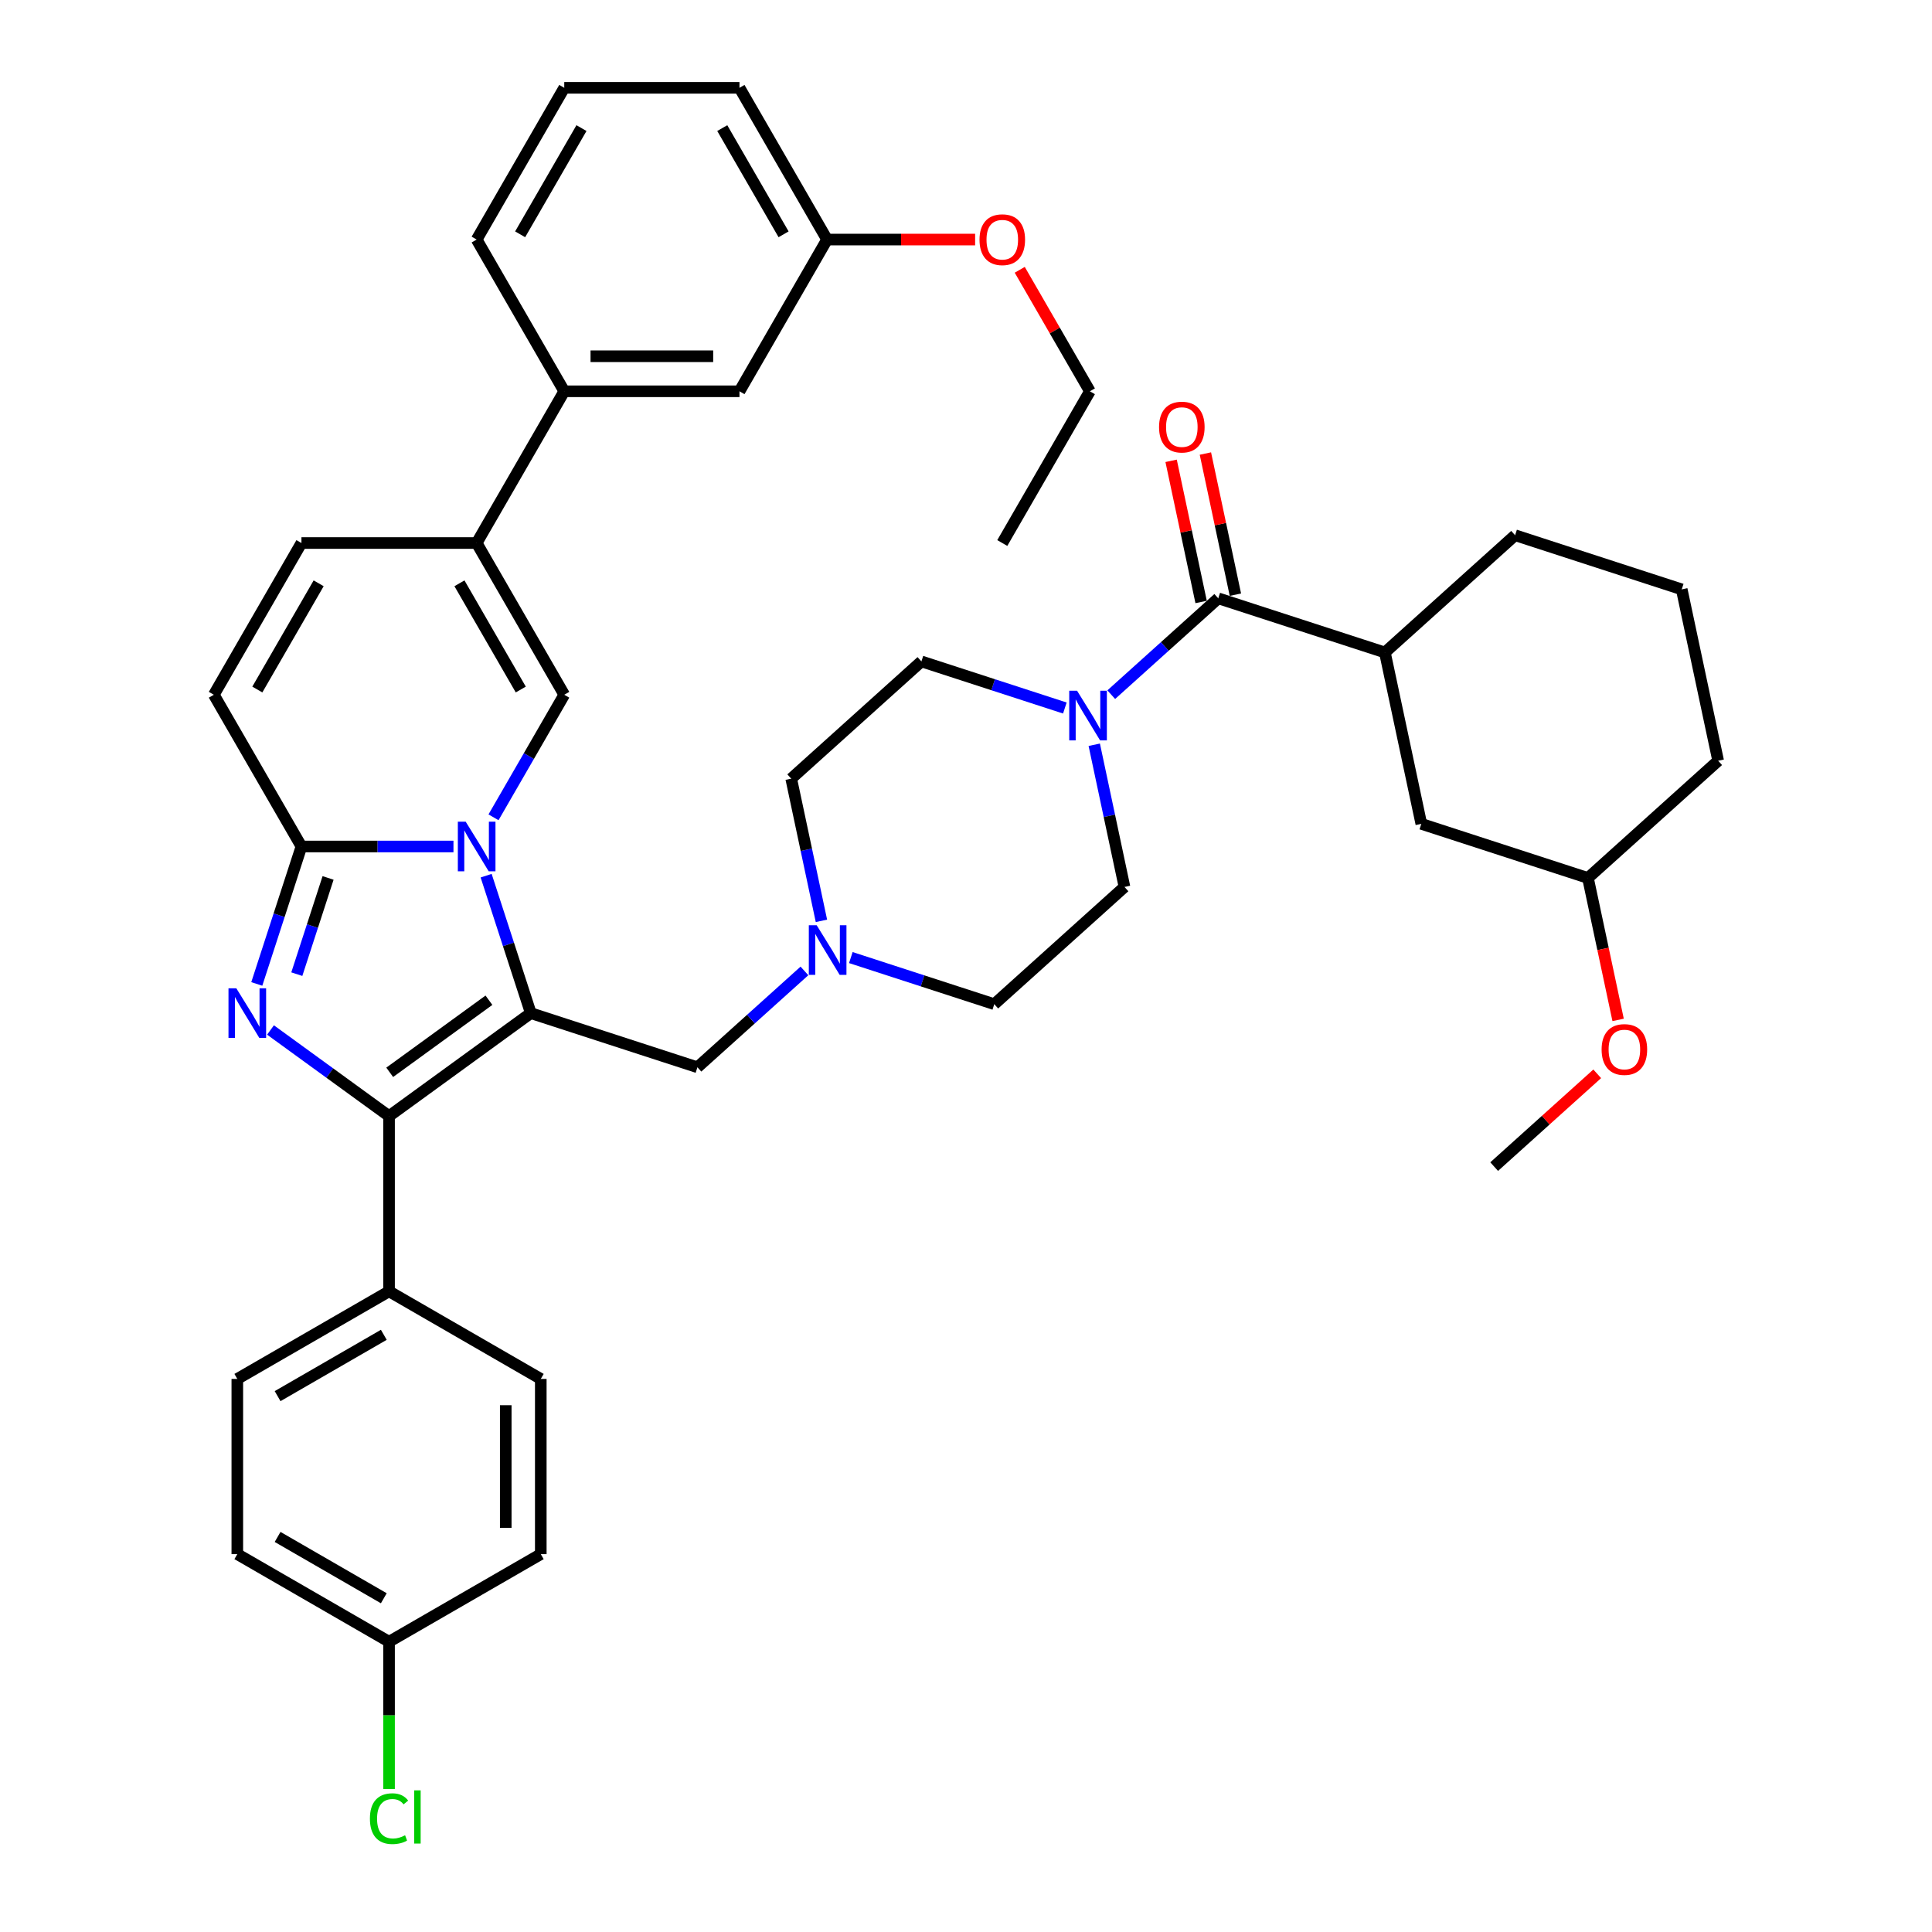 <?xml version='1.0' encoding='iso-8859-1'?>
<svg version='1.1' baseProfile='full'
              xmlns='http://www.w3.org/2000/svg'
                      xmlns:rdkit='http://www.rdkit.org/xml'
                      xmlns:xlink='http://www.w3.org/1999/xlink'
                  xml:space='preserve'
width='1000px' height='1000px' viewBox='0 0 1000 1000'>
<!-- END OF HEADER -->
<rect style='opacity:1.0;fill:#FFFFFF;stroke:none' width='1000' height='1000' x='0' y='0'> </rect>
<path class='bond-0' d='M 251.625,453.254 L 263.183,488.825' style='fill:none;fill-rule:evenodd;stroke:#0000FF;stroke-width:6px;stroke-linecap:butt;stroke-linejoin:miter;stroke-opacity:1' />
<path class='bond-0' d='M 263.183,488.825 L 274.74,524.395' style='fill:none;fill-rule:evenodd;stroke:#000000;stroke-width:6px;stroke-linecap:butt;stroke-linejoin:miter;stroke-opacity:1' />
<path class='bond-3' d='M 234.709,438.146 L 195.369,438.146' style='fill:none;fill-rule:evenodd;stroke:#0000FF;stroke-width:6px;stroke-linecap:butt;stroke-linejoin:miter;stroke-opacity:1' />
<path class='bond-3' d='M 195.369,438.146 L 156.028,438.146' style='fill:none;fill-rule:evenodd;stroke:#000000;stroke-width:6px;stroke-linecap:butt;stroke-linejoin:miter;stroke-opacity:1' />
<path class='bond-4' d='M 255.439,423.037 L 273.75,391.322' style='fill:none;fill-rule:evenodd;stroke:#0000FF;stroke-width:6px;stroke-linecap:butt;stroke-linejoin:miter;stroke-opacity:1' />
<path class='bond-4' d='M 273.75,391.322 L 292.06,359.607' style='fill:none;fill-rule:evenodd;stroke:#000000;stroke-width:6px;stroke-linecap:butt;stroke-linejoin:miter;stroke-opacity:1' />
<path class='bond-2' d='M 274.74,524.395 L 201.372,577.7' style='fill:none;fill-rule:evenodd;stroke:#000000;stroke-width:6px;stroke-linecap:butt;stroke-linejoin:miter;stroke-opacity:1' />
<path class='bond-2' d='M 253.074,517.717 L 201.716,555.031' style='fill:none;fill-rule:evenodd;stroke:#000000;stroke-width:6px;stroke-linecap:butt;stroke-linejoin:miter;stroke-opacity:1' />
<path class='bond-10' d='M 274.74,524.395 L 360.99,552.419' style='fill:none;fill-rule:evenodd;stroke:#000000;stroke-width:6px;stroke-linecap:butt;stroke-linejoin:miter;stroke-opacity:1' />
<path class='bond-1' d='M 132.913,509.286 L 144.471,473.716' style='fill:none;fill-rule:evenodd;stroke:#0000FF;stroke-width:6px;stroke-linecap:butt;stroke-linejoin:miter;stroke-opacity:1' />
<path class='bond-1' d='M 144.471,473.716 L 156.028,438.146' style='fill:none;fill-rule:evenodd;stroke:#000000;stroke-width:6px;stroke-linecap:butt;stroke-linejoin:miter;stroke-opacity:1' />
<path class='bond-1' d='M 153.63,504.22 L 161.72,479.321' style='fill:none;fill-rule:evenodd;stroke:#0000FF;stroke-width:6px;stroke-linecap:butt;stroke-linejoin:miter;stroke-opacity:1' />
<path class='bond-1' d='M 161.72,479.321 L 169.811,454.421' style='fill:none;fill-rule:evenodd;stroke:#000000;stroke-width:6px;stroke-linecap:butt;stroke-linejoin:miter;stroke-opacity:1' />
<path class='bond-41' d='M 140.011,533.119 L 170.692,555.409' style='fill:none;fill-rule:evenodd;stroke:#0000FF;stroke-width:6px;stroke-linecap:butt;stroke-linejoin:miter;stroke-opacity:1' />
<path class='bond-41' d='M 170.692,555.409 L 201.372,577.7' style='fill:none;fill-rule:evenodd;stroke:#000000;stroke-width:6px;stroke-linecap:butt;stroke-linejoin:miter;stroke-opacity:1' />
<path class='bond-13' d='M 201.372,577.7 L 201.372,668.388' style='fill:none;fill-rule:evenodd;stroke:#000000;stroke-width:6px;stroke-linecap:butt;stroke-linejoin:miter;stroke-opacity:1' />
<path class='bond-8' d='M 156.028,438.146 L 110.684,359.607' style='fill:none;fill-rule:evenodd;stroke:#000000;stroke-width:6px;stroke-linecap:butt;stroke-linejoin:miter;stroke-opacity:1' />
<path class='bond-5' d='M 292.06,359.607 L 246.716,281.069' style='fill:none;fill-rule:evenodd;stroke:#000000;stroke-width:6px;stroke-linecap:butt;stroke-linejoin:miter;stroke-opacity:1' />
<path class='bond-5' d='M 269.551,356.895 L 237.81,301.919' style='fill:none;fill-rule:evenodd;stroke:#000000;stroke-width:6px;stroke-linecap:butt;stroke-linejoin:miter;stroke-opacity:1' />
<path class='bond-14' d='M 246.716,281.069 L 292.06,202.531' style='fill:none;fill-rule:evenodd;stroke:#000000;stroke-width:6px;stroke-linecap:butt;stroke-linejoin:miter;stroke-opacity:1' />
<path class='bond-42' d='M 246.716,281.069 L 156.028,281.069' style='fill:none;fill-rule:evenodd;stroke:#000000;stroke-width:6px;stroke-linecap:butt;stroke-linejoin:miter;stroke-opacity:1' />
<path class='bond-6' d='M 630.567,309.69 L 602.874,334.626' style='fill:none;fill-rule:evenodd;stroke:#000000;stroke-width:6px;stroke-linecap:butt;stroke-linejoin:miter;stroke-opacity:1' />
<path class='bond-6' d='M 602.874,334.626 L 575.18,359.561' style='fill:none;fill-rule:evenodd;stroke:#0000FF;stroke-width:6px;stroke-linecap:butt;stroke-linejoin:miter;stroke-opacity:1' />
<path class='bond-12' d='M 630.567,309.69 L 716.817,337.715' style='fill:none;fill-rule:evenodd;stroke:#000000;stroke-width:6px;stroke-linecap:butt;stroke-linejoin:miter;stroke-opacity:1' />
<path class='bond-15' d='M 639.438,307.805 L 631.674,271.278' style='fill:none;fill-rule:evenodd;stroke:#000000;stroke-width:6px;stroke-linecap:butt;stroke-linejoin:miter;stroke-opacity:1' />
<path class='bond-15' d='M 631.674,271.278 L 623.91,234.751' style='fill:none;fill-rule:evenodd;stroke:#FF0000;stroke-width:6px;stroke-linecap:butt;stroke-linejoin:miter;stroke-opacity:1' />
<path class='bond-15' d='M 621.697,311.576 L 613.933,275.049' style='fill:none;fill-rule:evenodd;stroke:#000000;stroke-width:6px;stroke-linecap:butt;stroke-linejoin:miter;stroke-opacity:1' />
<path class='bond-15' d='M 613.933,275.049 L 606.169,238.522' style='fill:none;fill-rule:evenodd;stroke:#FF0000;stroke-width:6px;stroke-linecap:butt;stroke-linejoin:miter;stroke-opacity:1' />
<path class='bond-7' d='M 551.166,366.471 L 514.045,354.41' style='fill:none;fill-rule:evenodd;stroke:#0000FF;stroke-width:6px;stroke-linecap:butt;stroke-linejoin:miter;stroke-opacity:1' />
<path class='bond-7' d='M 514.045,354.41 L 476.924,342.348' style='fill:none;fill-rule:evenodd;stroke:#000000;stroke-width:6px;stroke-linecap:butt;stroke-linejoin:miter;stroke-opacity:1' />
<path class='bond-43' d='M 566.384,385.481 L 574.206,422.28' style='fill:none;fill-rule:evenodd;stroke:#0000FF;stroke-width:6px;stroke-linecap:butt;stroke-linejoin:miter;stroke-opacity:1' />
<path class='bond-43' d='M 574.206,422.28 L 582.028,459.079' style='fill:none;fill-rule:evenodd;stroke:#000000;stroke-width:6px;stroke-linecap:butt;stroke-linejoin:miter;stroke-opacity:1' />
<path class='bond-9' d='M 110.684,359.607 L 156.028,281.069' style='fill:none;fill-rule:evenodd;stroke:#000000;stroke-width:6px;stroke-linecap:butt;stroke-linejoin:miter;stroke-opacity:1' />
<path class='bond-9' d='M 133.193,356.895 L 164.934,301.919' style='fill:none;fill-rule:evenodd;stroke:#000000;stroke-width:6px;stroke-linecap:butt;stroke-linejoin:miter;stroke-opacity:1' />
<path class='bond-11' d='M 360.99,552.419 L 388.684,527.484' style='fill:none;fill-rule:evenodd;stroke:#000000;stroke-width:6px;stroke-linecap:butt;stroke-linejoin:miter;stroke-opacity:1' />
<path class='bond-11' d='M 388.684,527.484 L 416.377,502.548' style='fill:none;fill-rule:evenodd;stroke:#0000FF;stroke-width:6px;stroke-linecap:butt;stroke-linejoin:miter;stroke-opacity:1' />
<path class='bond-22' d='M 425.173,476.628 L 417.351,439.83' style='fill:none;fill-rule:evenodd;stroke:#0000FF;stroke-width:6px;stroke-linecap:butt;stroke-linejoin:miter;stroke-opacity:1' />
<path class='bond-22' d='M 417.351,439.83 L 409.529,403.031' style='fill:none;fill-rule:evenodd;stroke:#000000;stroke-width:6px;stroke-linecap:butt;stroke-linejoin:miter;stroke-opacity:1' />
<path class='bond-23' d='M 440.391,495.638 L 477.513,507.7' style='fill:none;fill-rule:evenodd;stroke:#0000FF;stroke-width:6px;stroke-linecap:butt;stroke-linejoin:miter;stroke-opacity:1' />
<path class='bond-23' d='M 477.513,507.7 L 514.634,519.761' style='fill:none;fill-rule:evenodd;stroke:#000000;stroke-width:6px;stroke-linecap:butt;stroke-linejoin:miter;stroke-opacity:1' />
<path class='bond-18' d='M 716.817,337.715 L 735.672,426.421' style='fill:none;fill-rule:evenodd;stroke:#000000;stroke-width:6px;stroke-linecap:butt;stroke-linejoin:miter;stroke-opacity:1' />
<path class='bond-30' d='M 716.817,337.715 L 784.211,277.032' style='fill:none;fill-rule:evenodd;stroke:#000000;stroke-width:6px;stroke-linecap:butt;stroke-linejoin:miter;stroke-opacity:1' />
<path class='bond-20' d='M 201.372,668.388 L 122.834,713.732' style='fill:none;fill-rule:evenodd;stroke:#000000;stroke-width:6px;stroke-linecap:butt;stroke-linejoin:miter;stroke-opacity:1' />
<path class='bond-20' d='M 198.66,690.897 L 143.684,722.638' style='fill:none;fill-rule:evenodd;stroke:#000000;stroke-width:6px;stroke-linecap:butt;stroke-linejoin:miter;stroke-opacity:1' />
<path class='bond-21' d='M 201.372,668.388 L 279.91,713.732' style='fill:none;fill-rule:evenodd;stroke:#000000;stroke-width:6px;stroke-linecap:butt;stroke-linejoin:miter;stroke-opacity:1' />
<path class='bond-19' d='M 292.06,202.531 L 382.748,202.531' style='fill:none;fill-rule:evenodd;stroke:#000000;stroke-width:6px;stroke-linecap:butt;stroke-linejoin:miter;stroke-opacity:1' />
<path class='bond-19' d='M 305.663,184.393 L 369.145,184.393' style='fill:none;fill-rule:evenodd;stroke:#000000;stroke-width:6px;stroke-linecap:butt;stroke-linejoin:miter;stroke-opacity:1' />
<path class='bond-33' d='M 292.06,202.531 L 246.716,123.993' style='fill:none;fill-rule:evenodd;stroke:#000000;stroke-width:6px;stroke-linecap:butt;stroke-linejoin:miter;stroke-opacity:1' />
<path class='bond-16' d='M 476.924,342.348 L 409.529,403.031' style='fill:none;fill-rule:evenodd;stroke:#000000;stroke-width:6px;stroke-linecap:butt;stroke-linejoin:miter;stroke-opacity:1' />
<path class='bond-17' d='M 582.028,459.079 L 514.634,519.761' style='fill:none;fill-rule:evenodd;stroke:#000000;stroke-width:6px;stroke-linecap:butt;stroke-linejoin:miter;stroke-opacity:1' />
<path class='bond-29' d='M 735.672,426.421 L 821.922,454.445' style='fill:none;fill-rule:evenodd;stroke:#000000;stroke-width:6px;stroke-linecap:butt;stroke-linejoin:miter;stroke-opacity:1' />
<path class='bond-25' d='M 382.748,202.531 L 428.092,123.993' style='fill:none;fill-rule:evenodd;stroke:#000000;stroke-width:6px;stroke-linecap:butt;stroke-linejoin:miter;stroke-opacity:1' />
<path class='bond-27' d='M 122.834,713.732 L 122.834,804.42' style='fill:none;fill-rule:evenodd;stroke:#000000;stroke-width:6px;stroke-linecap:butt;stroke-linejoin:miter;stroke-opacity:1' />
<path class='bond-26' d='M 279.91,713.732 L 279.91,804.42' style='fill:none;fill-rule:evenodd;stroke:#000000;stroke-width:6px;stroke-linecap:butt;stroke-linejoin:miter;stroke-opacity:1' />
<path class='bond-26' d='M 261.773,727.336 L 261.773,790.817' style='fill:none;fill-rule:evenodd;stroke:#000000;stroke-width:6px;stroke-linecap:butt;stroke-linejoin:miter;stroke-opacity:1' />
<path class='bond-24' d='M 201.372,849.764 L 122.834,804.42' style='fill:none;fill-rule:evenodd;stroke:#000000;stroke-width:6px;stroke-linecap:butt;stroke-linejoin:miter;stroke-opacity:1' />
<path class='bond-24' d='M 198.66,827.255 L 143.684,795.514' style='fill:none;fill-rule:evenodd;stroke:#000000;stroke-width:6px;stroke-linecap:butt;stroke-linejoin:miter;stroke-opacity:1' />
<path class='bond-28' d='M 201.372,849.764 L 201.372,887.872' style='fill:none;fill-rule:evenodd;stroke:#000000;stroke-width:6px;stroke-linecap:butt;stroke-linejoin:miter;stroke-opacity:1' />
<path class='bond-28' d='M 201.372,887.872 L 201.372,925.979' style='fill:none;fill-rule:evenodd;stroke:#00CC00;stroke-width:6px;stroke-linecap:butt;stroke-linejoin:miter;stroke-opacity:1' />
<path class='bond-44' d='M 201.372,849.764 L 279.91,804.42' style='fill:none;fill-rule:evenodd;stroke:#000000;stroke-width:6px;stroke-linecap:butt;stroke-linejoin:miter;stroke-opacity:1' />
<path class='bond-31' d='M 428.092,123.993 L 466.408,123.993' style='fill:none;fill-rule:evenodd;stroke:#000000;stroke-width:6px;stroke-linecap:butt;stroke-linejoin:miter;stroke-opacity:1' />
<path class='bond-31' d='M 466.408,123.993 L 504.724,123.993' style='fill:none;fill-rule:evenodd;stroke:#FF0000;stroke-width:6px;stroke-linecap:butt;stroke-linejoin:miter;stroke-opacity:1' />
<path class='bond-45' d='M 428.092,123.993 L 382.748,45.455' style='fill:none;fill-rule:evenodd;stroke:#000000;stroke-width:6px;stroke-linecap:butt;stroke-linejoin:miter;stroke-opacity:1' />
<path class='bond-45' d='M 405.583,121.281 L 373.842,66.304' style='fill:none;fill-rule:evenodd;stroke:#000000;stroke-width:6px;stroke-linecap:butt;stroke-linejoin:miter;stroke-opacity:1' />
<path class='bond-32' d='M 821.922,454.445 L 829.728,491.171' style='fill:none;fill-rule:evenodd;stroke:#000000;stroke-width:6px;stroke-linecap:butt;stroke-linejoin:miter;stroke-opacity:1' />
<path class='bond-32' d='M 829.728,491.171 L 837.534,527.898' style='fill:none;fill-rule:evenodd;stroke:#FF0000;stroke-width:6px;stroke-linecap:butt;stroke-linejoin:miter;stroke-opacity:1' />
<path class='bond-37' d='M 821.922,454.445 L 889.316,393.763' style='fill:none;fill-rule:evenodd;stroke:#000000;stroke-width:6px;stroke-linecap:butt;stroke-linejoin:miter;stroke-opacity:1' />
<path class='bond-34' d='M 784.211,277.032 L 870.461,305.057' style='fill:none;fill-rule:evenodd;stroke:#000000;stroke-width:6px;stroke-linecap:butt;stroke-linejoin:miter;stroke-opacity:1' />
<path class='bond-38' d='M 527.818,139.646 L 545.971,171.088' style='fill:none;fill-rule:evenodd;stroke:#FF0000;stroke-width:6px;stroke-linecap:butt;stroke-linejoin:miter;stroke-opacity:1' />
<path class='bond-38' d='M 545.971,171.088 L 564.125,202.531' style='fill:none;fill-rule:evenodd;stroke:#000000;stroke-width:6px;stroke-linecap:butt;stroke-linejoin:miter;stroke-opacity:1' />
<path class='bond-39' d='M 826.72,555.808 L 800.051,579.821' style='fill:none;fill-rule:evenodd;stroke:#FF0000;stroke-width:6px;stroke-linecap:butt;stroke-linejoin:miter;stroke-opacity:1' />
<path class='bond-39' d='M 800.051,579.821 L 773.382,603.834' style='fill:none;fill-rule:evenodd;stroke:#000000;stroke-width:6px;stroke-linecap:butt;stroke-linejoin:miter;stroke-opacity:1' />
<path class='bond-35' d='M 246.716,123.993 L 292.06,45.455' style='fill:none;fill-rule:evenodd;stroke:#000000;stroke-width:6px;stroke-linecap:butt;stroke-linejoin:miter;stroke-opacity:1' />
<path class='bond-35' d='M 269.225,121.281 L 300.966,66.304' style='fill:none;fill-rule:evenodd;stroke:#000000;stroke-width:6px;stroke-linecap:butt;stroke-linejoin:miter;stroke-opacity:1' />
<path class='bond-46' d='M 870.461,305.057 L 889.316,393.763' style='fill:none;fill-rule:evenodd;stroke:#000000;stroke-width:6px;stroke-linecap:butt;stroke-linejoin:miter;stroke-opacity:1' />
<path class='bond-36' d='M 292.06,45.455 L 382.748,45.455' style='fill:none;fill-rule:evenodd;stroke:#000000;stroke-width:6px;stroke-linecap:butt;stroke-linejoin:miter;stroke-opacity:1' />
<path class='bond-40' d='M 564.125,202.531 L 518.78,281.069' style='fill:none;fill-rule:evenodd;stroke:#000000;stroke-width:6px;stroke-linecap:butt;stroke-linejoin:miter;stroke-opacity:1' />
<path  class='atom-0' d='M 241.039 425.304
L 249.455 438.907
Q 250.289 440.249, 251.632 442.68
Q 252.974 445.11, 253.046 445.255
L 253.046 425.304
L 256.456 425.304
L 256.456 450.987
L 252.937 450.987
L 243.905 436.114
Q 242.853 434.373, 241.728 432.378
Q 240.64 430.383, 240.314 429.766
L 240.314 450.987
L 236.976 450.987
L 236.976 425.304
L 241.039 425.304
' fill='#0000FF'/>
<path  class='atom-2' d='M 122.327 511.554
L 130.743 525.157
Q 131.577 526.499, 132.919 528.929
Q 134.261 531.36, 134.334 531.505
L 134.334 511.554
L 137.744 511.554
L 137.744 537.236
L 134.225 537.236
L 125.193 522.364
Q 124.141 520.622, 123.016 518.627
Q 121.928 516.632, 121.601 516.015
L 121.601 537.236
L 118.264 537.236
L 118.264 511.554
L 122.327 511.554
' fill='#0000FF'/>
<path  class='atom-8' d='M 557.496 357.531
L 565.912 371.134
Q 566.746 372.477, 568.088 374.907
Q 569.431 377.337, 569.503 377.483
L 569.503 357.531
L 572.913 357.531
L 572.913 383.214
L 569.394 383.214
L 560.362 368.341
Q 559.31 366.6, 558.185 364.605
Q 557.097 362.61, 556.77 361.993
L 556.77 383.214
L 553.433 383.214
L 553.433 357.531
L 557.496 357.531
' fill='#0000FF'/>
<path  class='atom-12' d='M 422.707 478.896
L 431.123 492.499
Q 431.957 493.841, 433.3 496.271
Q 434.642 498.702, 434.714 498.847
L 434.714 478.896
L 438.124 478.896
L 438.124 504.578
L 434.605 504.578
L 425.573 489.706
Q 424.521 487.964, 423.396 485.969
Q 422.308 483.974, 421.982 483.357
L 421.982 504.578
L 418.644 504.578
L 418.644 478.896
L 422.707 478.896
' fill='#0000FF'/>
<path  class='atom-16' d='M 599.923 221.057
Q 599.923 214.89, 602.97 211.444
Q 606.017 207.998, 611.712 207.998
Q 617.408 207.998, 620.455 211.444
Q 623.502 214.89, 623.502 221.057
Q 623.502 227.296, 620.418 230.851
Q 617.335 234.37, 611.712 234.37
Q 606.053 234.37, 602.97 230.851
Q 599.923 227.332, 599.923 221.057
M 611.712 231.468
Q 615.63 231.468, 617.734 228.856
Q 619.874 226.208, 619.874 221.057
Q 619.874 216.014, 617.734 213.475
Q 615.63 210.9, 611.712 210.9
Q 607.795 210.9, 605.654 213.439
Q 603.55 215.978, 603.55 221.057
Q 603.55 226.244, 605.654 228.856
Q 607.795 231.468, 611.712 231.468
' fill='#FF0000'/>
<path  class='atom-29' d='M 191.469 941.341
Q 191.469 934.957, 194.444 931.62
Q 197.454 928.246, 203.15 928.246
Q 208.446 928.246, 211.275 931.982
L 208.881 933.941
Q 206.813 931.22, 203.15 931.22
Q 199.268 931.22, 197.201 933.832
Q 195.169 936.408, 195.169 941.341
Q 195.169 946.42, 197.273 949.032
Q 199.413 951.643, 203.549 951.643
Q 206.378 951.643, 209.679 949.938
L 210.695 952.659
Q 209.353 953.53, 207.321 954.038
Q 205.29 954.545, 203.041 954.545
Q 197.454 954.545, 194.444 951.136
Q 191.469 947.726, 191.469 941.341
' fill='#00CC00'/>
<path  class='atom-29' d='M 214.395 926.686
L 217.732 926.686
L 217.732 954.219
L 214.395 954.219
L 214.395 926.686
' fill='#00CC00'/>
<path  class='atom-32' d='M 506.991 124.065
Q 506.991 117.898, 510.038 114.452
Q 513.085 111.006, 518.78 111.006
Q 524.476 111.006, 527.523 114.452
Q 530.57 117.898, 530.57 124.065
Q 530.57 130.305, 527.487 133.86
Q 524.403 137.378, 518.78 137.378
Q 513.122 137.378, 510.038 133.86
Q 506.991 130.341, 506.991 124.065
M 518.78 134.476
Q 522.698 134.476, 524.802 131.864
Q 526.942 129.216, 526.942 124.065
Q 526.942 119.023, 524.802 116.484
Q 522.698 113.908, 518.78 113.908
Q 514.863 113.908, 512.723 116.447
Q 510.619 118.987, 510.619 124.065
Q 510.619 129.253, 512.723 131.864
Q 514.863 134.476, 518.78 134.476
' fill='#FF0000'/>
<path  class='atom-33' d='M 828.987 543.224
Q 828.987 537.057, 832.034 533.611
Q 835.081 530.165, 840.777 530.165
Q 846.472 530.165, 849.519 533.611
Q 852.566 537.057, 852.566 543.224
Q 852.566 549.463, 849.483 553.018
Q 846.399 556.537, 840.777 556.537
Q 835.118 556.537, 832.034 553.018
Q 828.987 549.5, 828.987 543.224
M 840.777 553.635
Q 844.694 553.635, 846.798 551.023
Q 848.939 548.375, 848.939 543.224
Q 848.939 538.182, 846.798 535.642
Q 844.694 533.067, 840.777 533.067
Q 836.859 533.067, 834.719 535.606
Q 832.615 538.145, 832.615 543.224
Q 832.615 548.411, 834.719 551.023
Q 836.859 553.635, 840.777 553.635
' fill='#FF0000'/>
</svg>
